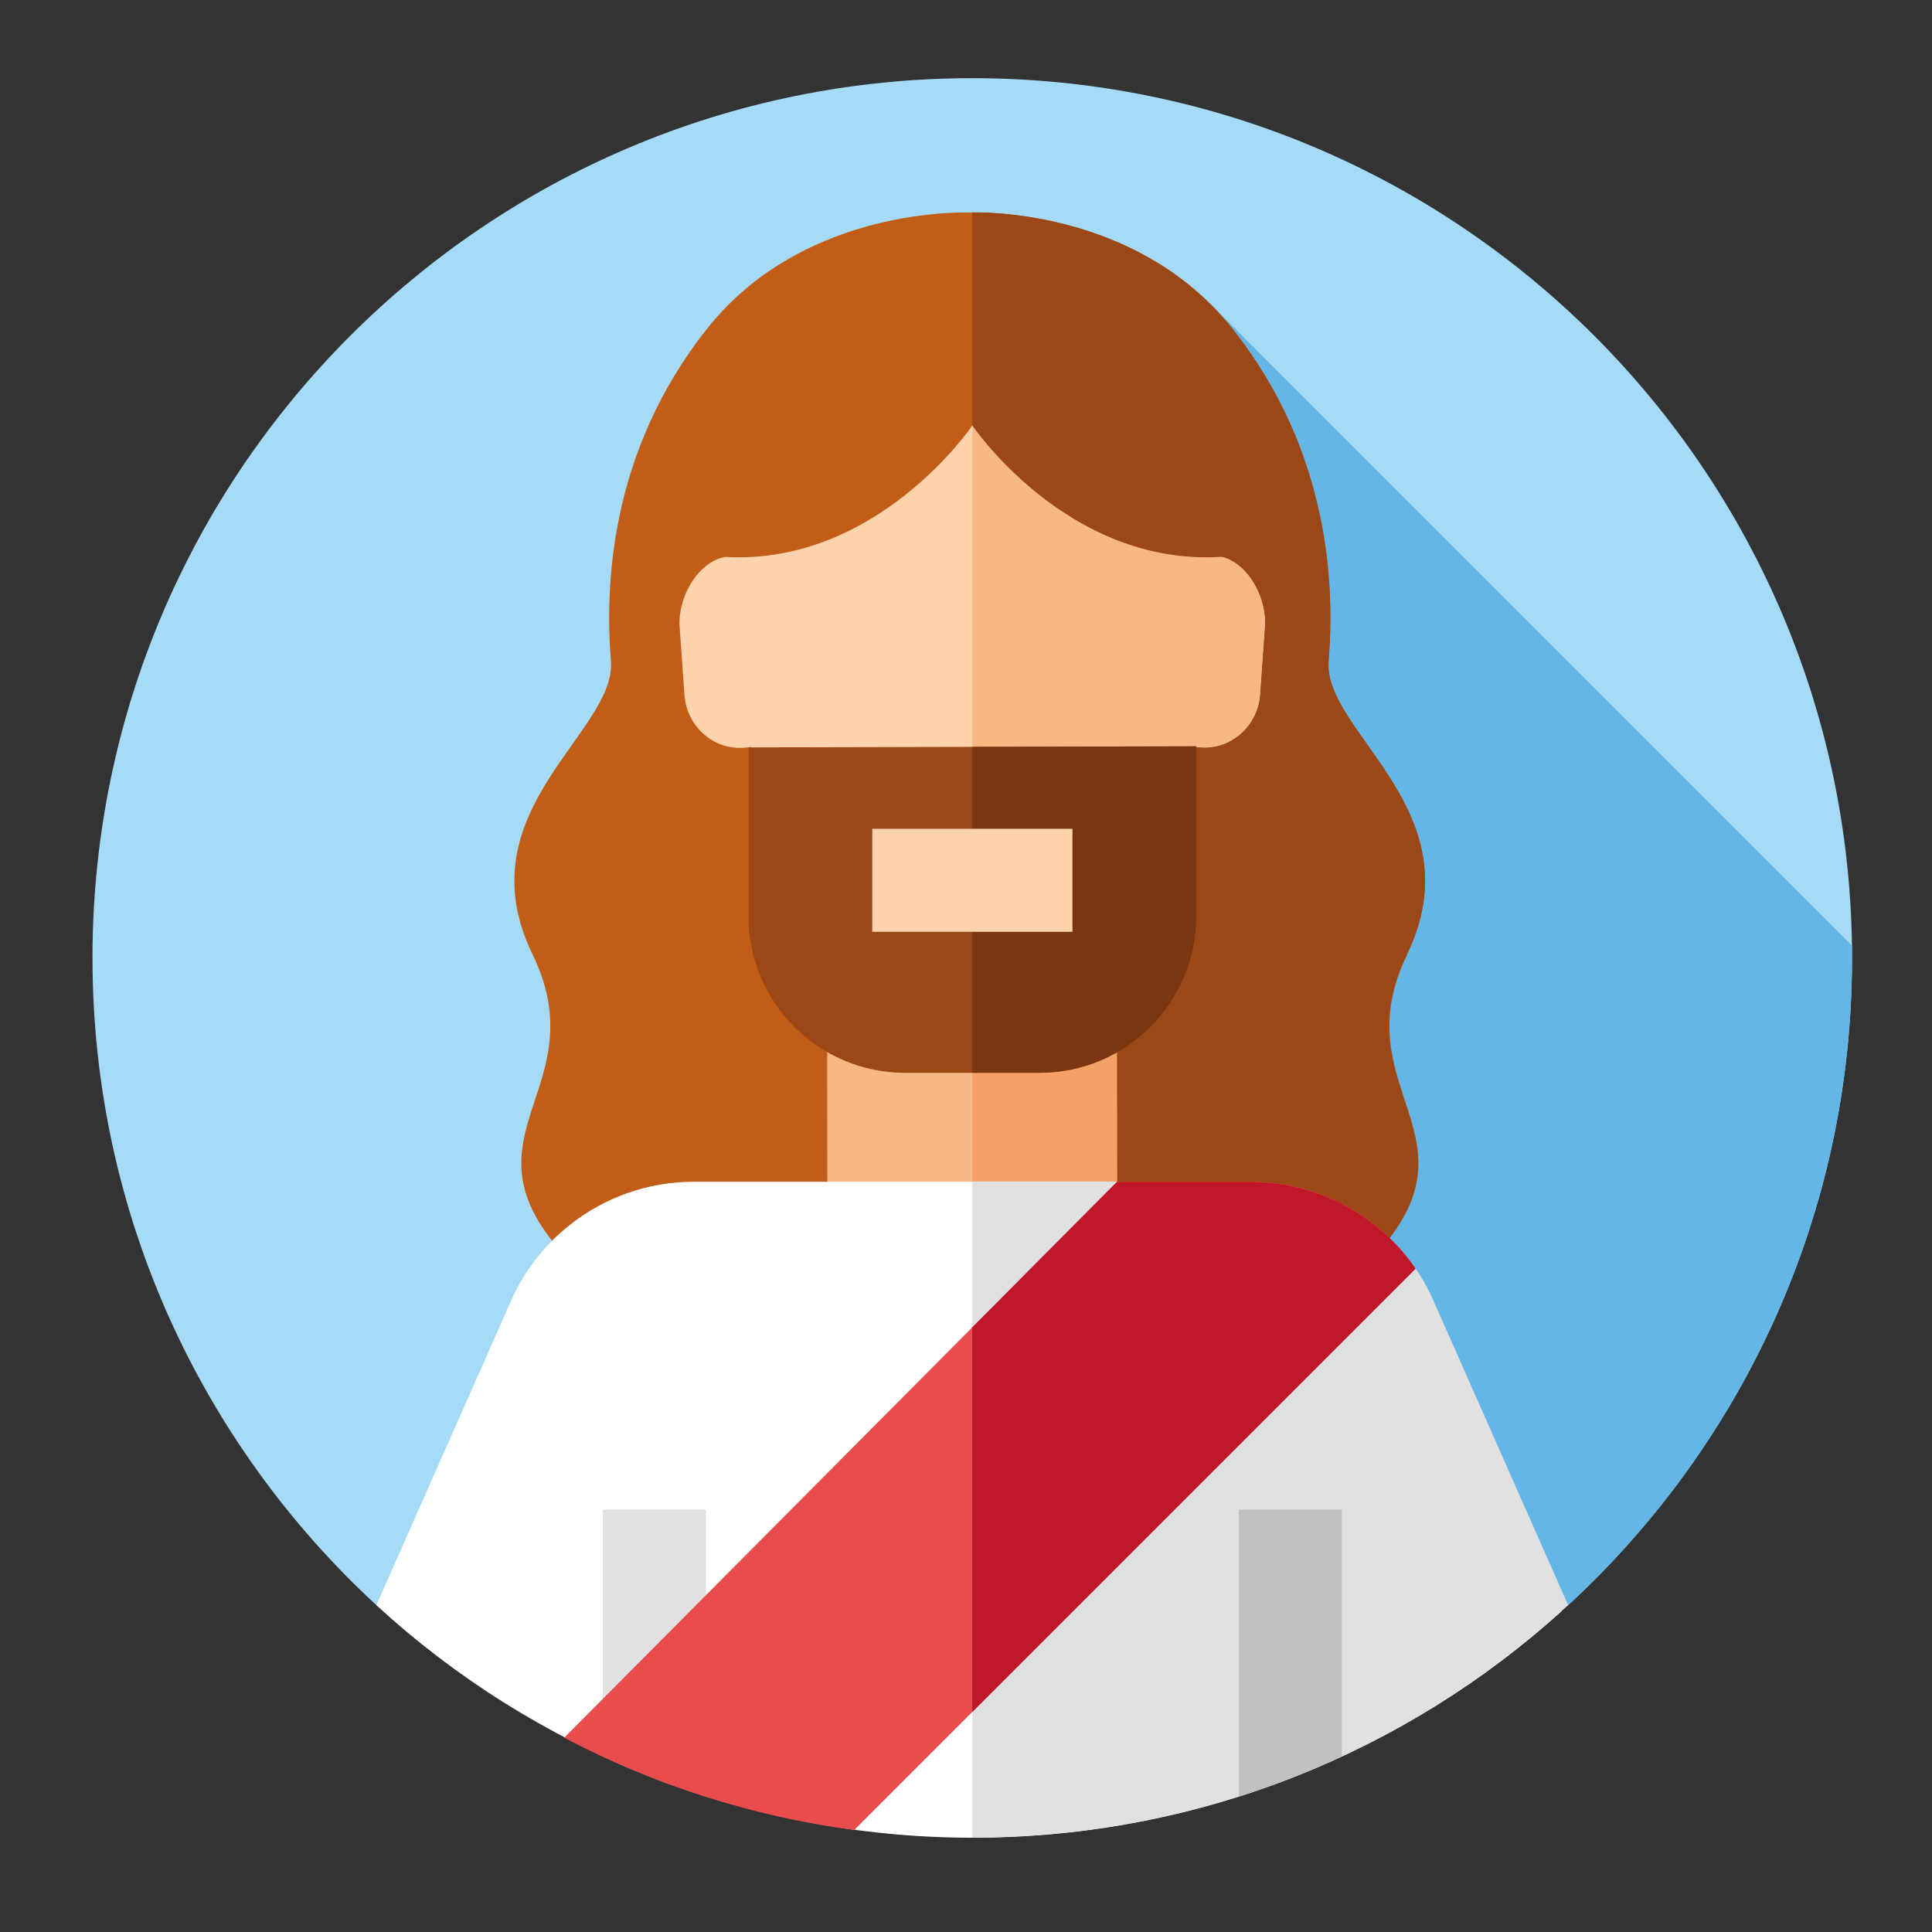 <svg xmlns="http://www.w3.org/2000/svg" id="Camada_1" viewBox="0 0 1080 1080"><rect x="0" y="0" width="1080" height="1080" fill="#333333" stroke="none"/><defs><style>      .st0 {        fill: #c2c1c1;      }      .st1 {        fill: #7a3610;      }      .st2 {        fill: #a6dbf8;      }      .st3 {        fill: #fff;      }      .st4 {        fill: #c15d17;      }      .st5 {        fill: #f8b886;      }      .st6 {        fill: #e94c4d;      }      .st7 {        fill: #fcd3ac;      }      .st8 {        fill: #c1172b;      }      .st9 {        fill: #e2e1e1;      }      .st10 {        fill: #64b6e6;      }      .st11 {        fill: #9c4816;      }      .st12 {        fill: #f5a168;      }    </style></defs><path class="st2" d="M1035.3,535.5c0,143.1-61.1,271.9-158.7,361.8,0,0-634.7,29-666.2,0-97.5-89.9-158.7-218.7-158.7-361.8,0-271.6,220.2-491.8,491.8-491.8s491.8,220.2,491.8,491.8h0Z"></path><path class="st10" d="M1035.3,535.5c0-2.3,0-4.6,0-6.9l-359.9-359.9-108.4,574.8,161.3,159.6c86.2-3,148.3-5.8,148.3-5.8,97.6-89.9,158.7-218.7,158.7-361.8h0Z"></path><g><path class="st4" d="M786.5,533.5c38.9-80.2-47.1-124.3-43.8-164,3.2-39.8,1.6-116-53.8-185.8-51.6-64.9-135.4-65.2-146.8-64.9-11.4-.3-95.3,0-146.8,64.9-55.4,69.8-57,146-53.8,185.8,3.2,39.8-82.8,83.8-43.8,164,38.9,80.2-55.2,104.6,32.5,182.4h424c87.6-77.9-6.5-102.2,32.5-182.4h0Z"></path><path class="st11" d="M776.8,692c-5.6,7.4-13.1,15.3-22.7,23.9h-210.6V118.7c15.7-.2,95.6,2.3,145.4,65,55.4,69.8,57.1,146,53.8,185.8-3.2,39.7,82.7,83.8,43.8,164-34.7,71.4,36.1,98.5-9.7,158.5Z"></path><g><path class="st5" d="M624.4,690.1v.2c0,0-80.9,5.5-80.9,5.5l-81-5.5-.2-171.7,161.9-.2.2,171.7Z"></path><g><path class="st12" d="M624.4,690.1l-80.9,5.7v-177.3h80.8c0,0,.2,153.5.2,153.5v18.2Z"></path><path class="st3" d="M873,900.6c-87.2,78.8-202.8,126.7-329.5,126.7s-245.5-49.3-333.1-130l75.3-170.2c7.4-16.8,18.7-31.1,32.5-42.1,19.4-15.5,43.8-24.4,69.7-24.4h155.6l329.5,240Z"></path><path class="st9" d="M876.6,897.3c-1.2,1.1-2.4,2.2-3.6,3.2-87.2,78.8-202.8,126.7-329.5,126.7v-366.7h80.9l166.9,48.6c3.9,5.6,7.2,11.6,10,18l75.3,170.2Z"></path><g><path class="st9" d="M394.6,843.9v160.4c-19.8-6.3-39-13.8-57.6-22.4v-138h57.6Z"></path><path class="st0" d="M750.1,843.9v138c-18.6,8.6-37.8,16.1-57.6,22.4v-160.4h57.6Z"></path></g></g><path class="st7" d="M681.8,311.1c-5.9-88.7-77.7-121.4-138.5-121.4-60.7,0-132.5,32.9-138.2,121.7-15.7,3.1-26.8,23.7-25.1,40.3l2.7,37.9c1.9,17.5,17.2,30.2,34.2,28.3l2.9-.3c26.9,72,65.4,94.1,97.5,103,17.1,4.7,35.1,4.7,52.2,0,32.2-8.9,70.9-31.1,97.7-103.2l2.9.3c16.9,1.9,32.3-10.9,34.1-28.4l2.7-37.9c1.7-16.7-9.4-37.2-25.1-40.3h0Z"></path><path class="st5" d="M543.5,524.1c8.8,0,17.5-1.2,26.1-3.6,32.2-8.9,70.9-31.1,97.7-103.2l2.9.3c16.9,1.9,32.3-10.9,34.1-28.4l2.7-37.9c1.7-16.7-9.4-37.2-25.1-40.3-5.9-88.6-77.6-121.4-138.3-121.4v334.4h0Z"></path></g><path class="st11" d="M581.2,599.7h-75.3c-48.3,0-87.5-39.2-87.5-87.5v-94.4l250.3-.6v94.9c0,48.3-39.2,87.5-87.5,87.5h0Z"></path><path class="st1" d="M668.7,417.3v94.9c0,48.3-39.2,87.5-87.5,87.5h-37.7v-182.2l125.2-.3Z"></path><path class="st7" d="M487.6,463.3h111.9v57.6h-111.9v-57.6Z"></path><path class="st6" d="M791.3,709.2l-313.8,313.8c-57.8-7.7-112.5-25.5-162.1-51.6l228.1-229.4,80.9-81.4h74.7c25.9,0,50.3,8.9,69.7,24.4h0c8.6,6.8,16.2,14.9,22.5,24.1Z"></path><path class="st8" d="M791.3,709.2l-247.8,247.8v-215l25.9-26,55-55.3h74.7c25.9,0,50.3,8.9,69.7,24.4h0c2.8,2.2,5.4,4.6,8,7,5.4,5.1,10.2,10.9,14.5,17.1Z"></path><path class="st4" d="M543.5,159.4c-3.4-.9-152.8-38.7-138.4,151.9,85.4,5,138.4-73.4,138.5-73.5h0c97.6-40.3,138.3,73.5,138.3,73.5-3.4-139.6-134.9-152.8-138.3-151.9Z"></path><path class="st11" d="M562.7,157.7c-10.7.8-18.4,1.5-19.2,1.7v78.4s0,0,0,0h0s0,0,0,0c0,0,0,0,0,0,0,0,53,78.5,138.5,73.5,24.1-1.4,12.8-42.9-4.1-83.2-19.2-45.9-65.7-74.3-115.3-70.4h0Z"></path></g></svg>